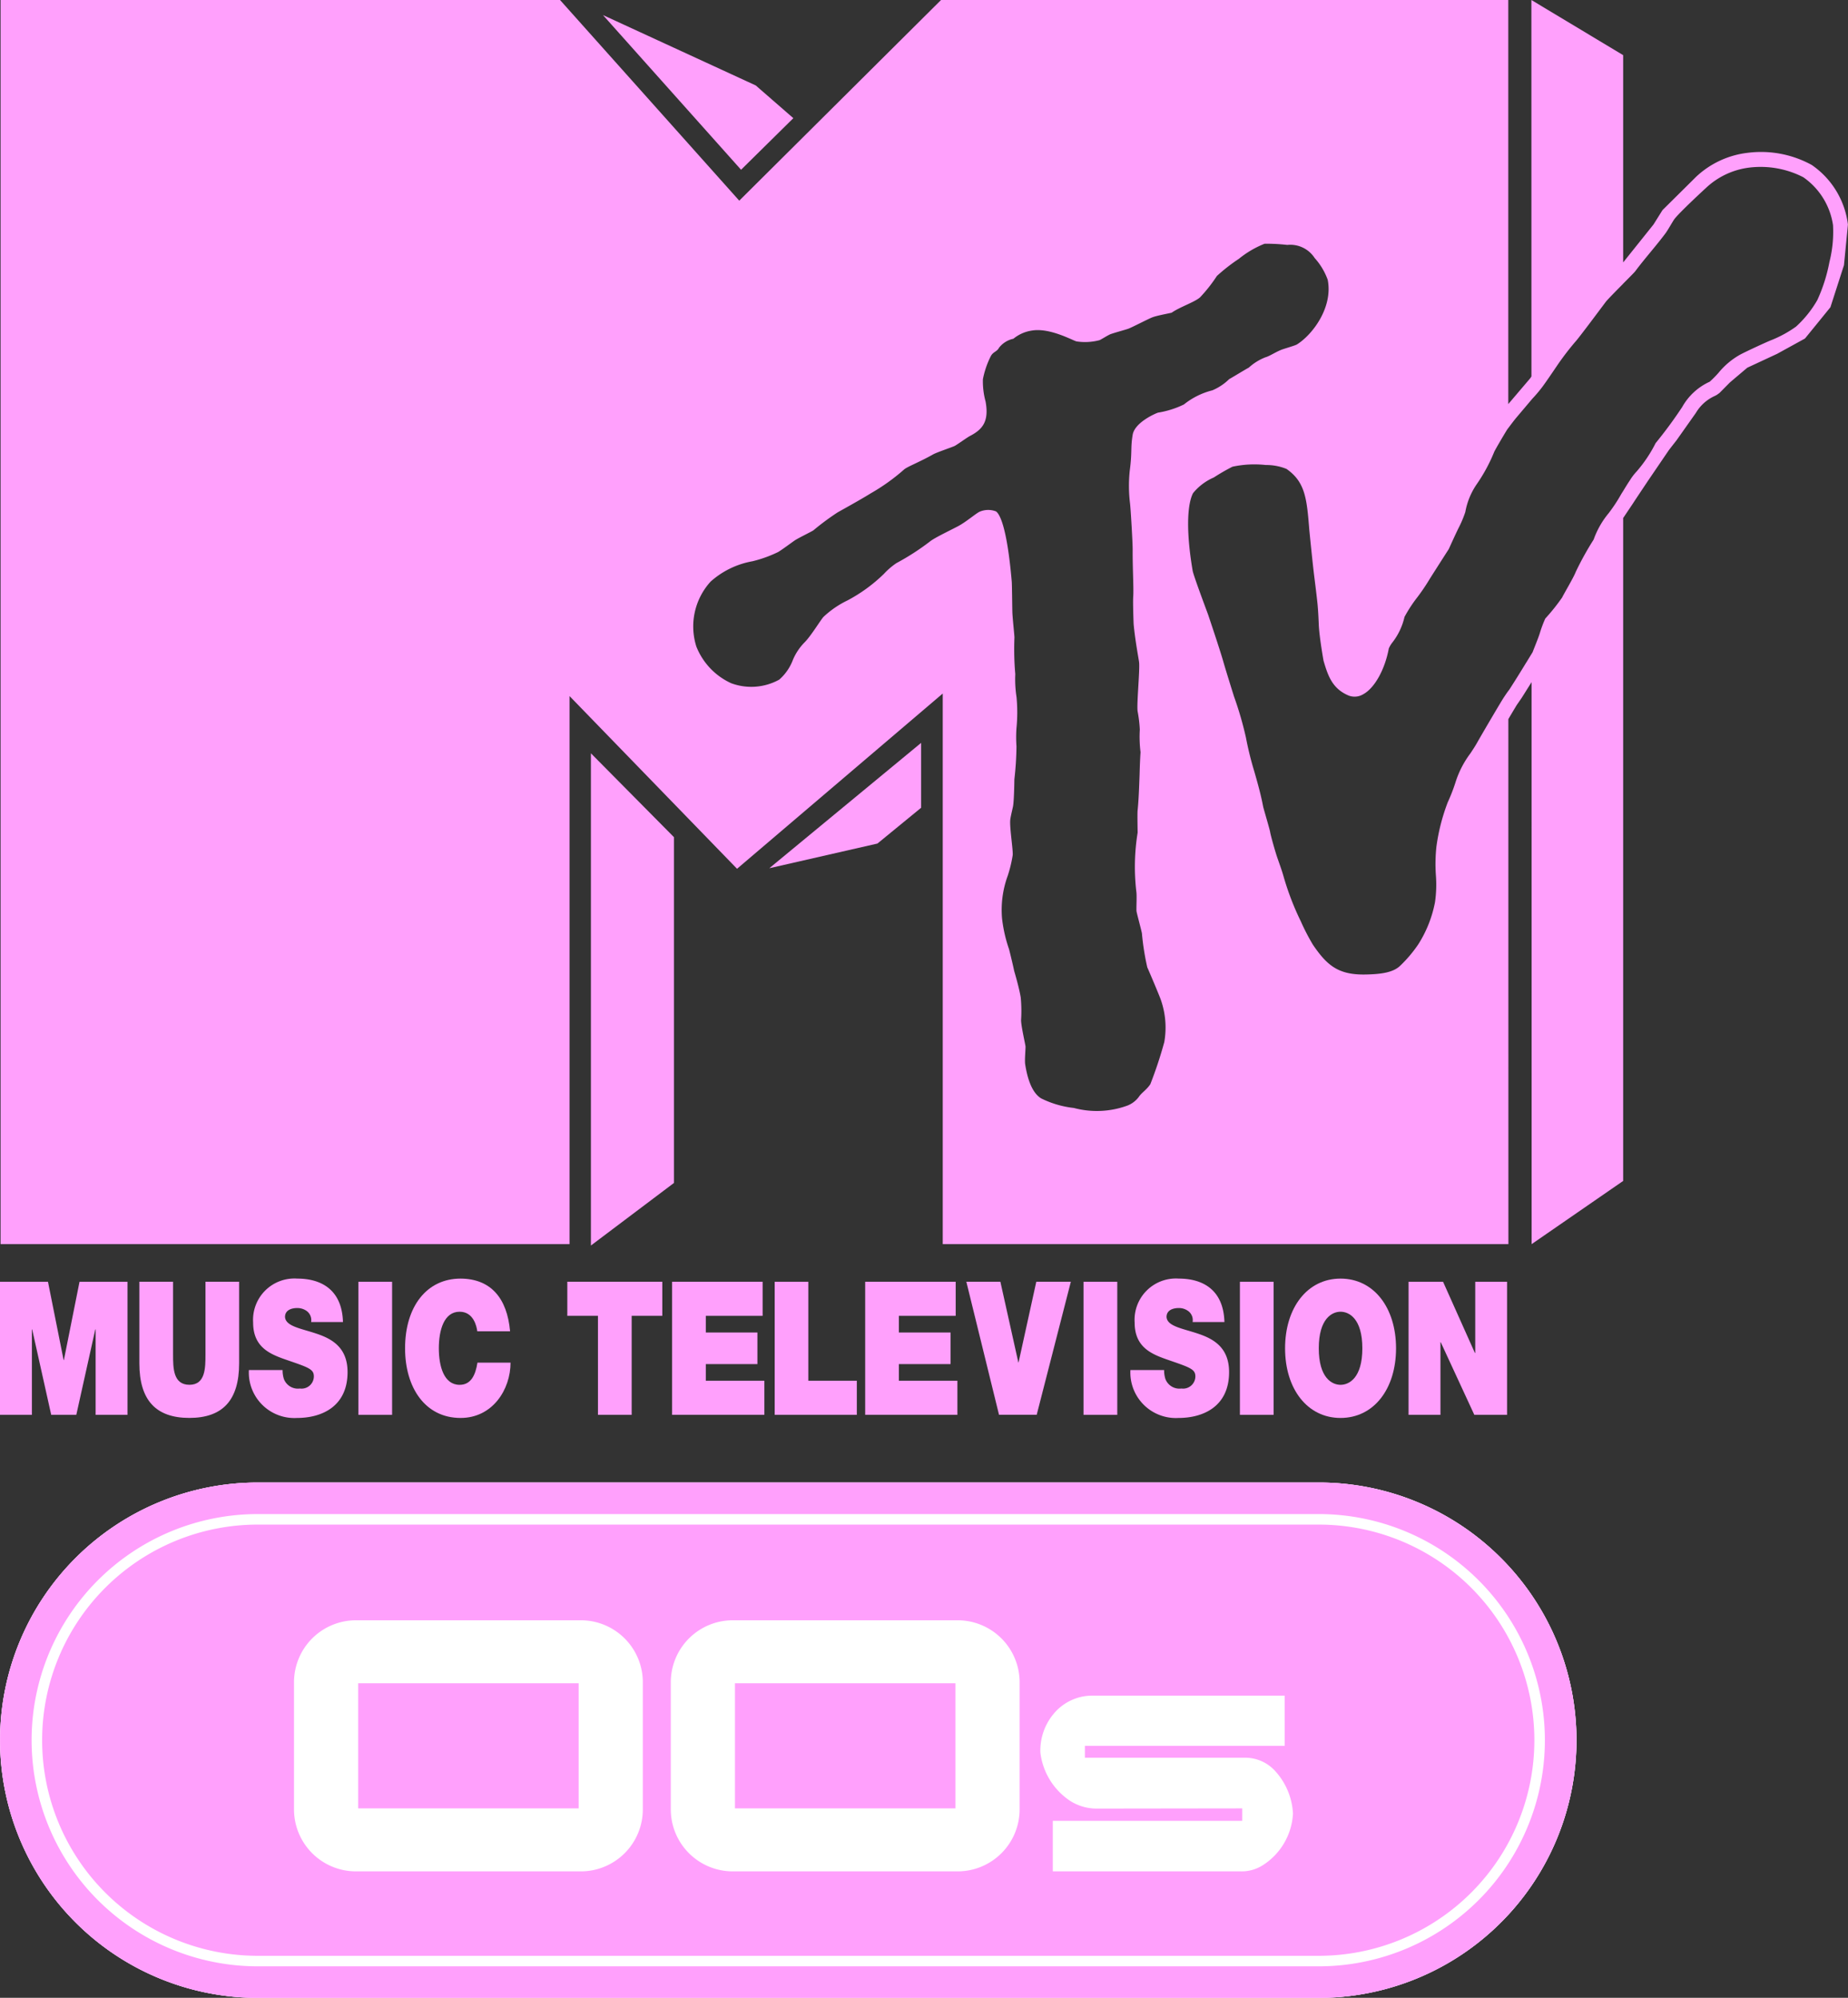 <?xml version="1.0" encoding="UTF-8" standalone="no"?>
<svg
   id="Слой_1"
   data-name="Слой 1"
   viewBox="0 0 1538.268 1662.992"
   version="1.1"
   width="1538.268"
   height="1662.992"
   xmlns="http://www.w3.org/2000/svg"
   xmlns:svg="http://www.w3.org/2000/svg">
  <rect x="0" y="0" width="1538.268" height="1662.992" fill="#333333" stroke="none"/>
  <defs
     id="defs70">
    <style
       id="style68">
      .cls-1, .cls-3 {
        fill: #ffa0fc;
      }

      .cls-2 {
        fill: #fff;
      }

      .cls-3 {
        fill-rule: evenodd;
      }
    </style>
  </defs>
  <title
     id="title72">Монтажная область 2</title>
  <g
     id="g412"
     transform="scale(8.756,8.753)">
    <g
       id="g367">
      <path
         class="cls-1"
         d="M 149.87,165.49 A 24.505,24.505 0 0 1 125.36,190 H 24.51 a 24.505,24.505 0 1 1 0,-49.01 h 100.85 a 24.514,24.514 0 0 1 24.51,24.5 z"
         id="path74" />
      <path
         class="cls-2"
         d="m 142.69,148.17 a 24.4,24.4 0 0 0 -17.33,-7.18 H 24.51 a 24.505,24.505 0 0 0 0,49.01 h 100.85 a 24.501,24.501 0 0 0 17.33,-41.83 z M 125.36,186 H 24.51 a 20.505,20.505 0 1 1 0,-41.01 h 100.85 a 20.505,20.505 0 1 1 0,41.01 z"
         id="path76" />
      <path
         class="cls-2"
         d="M 55.22,154.09 H 33.84 a 5.896,5.896 0 0 0 -5.89,5.9 v 12.08 a 5.896,5.896 0 0 0 5.89,5.9 h 21.38 a 5.896,5.896 0 0 0 5.89,-5.9 v -12.08 a 5.896,5.896 0 0 0 -5.89,-5.9 z m -0.21,17.89 H 34.05 v -11.9 h 20.96 z"
         id="path78" />
      <path
         class="cls-2"
         d="M 91.04,154.09 H 69.66 a 5.896,5.896 0 0 0 -5.89,5.9 v 12.08 a 5.896,5.896 0 0 0 5.89,5.9 h 21.38 a 5.896,5.896 0 0 0 5.89,-5.9 v -12.08 a 5.896,5.896 0 0 0 -5.89,-5.9 z m -0.21,17.89 H 69.87 v -11.9 h 20.96 z"
         id="path80" />
      <path
         class="cls-2"
         d="m 103.136,166.03 v 1.131 h 15.181 a 3.842,3.842 0 0 1 2.813,1.164 l 0.016,0.017 a 6.481,6.481 0 0 1 1.771,4.133 6.205,6.205 0 0 1 -2.864,4.906 3.733,3.733 0 0 1 -2.086,0.589 h -17.882 v -4.805 H 118.094 l 3.6e-4,-1.185 -13.776,0.018 a 4.642,4.642 0 0 1 -2.935,-0.983 l -0.019,-0.015 a 6.416,6.416 0 0 1 -2.46,-4.33 5.432,5.432 0 0 1 1.237,-3.653 4.764,4.764 0 0 1 3.744,-1.76 H 122.129 l 3.4e-4,4.773 z"
         id="path82" />
      <path
         class="cls-1"
         d="m 125.36,143.99 a 21.505,21.505 0 1 1 0,43.01 H 24.51 a 21.505,21.505 0 1 1 0,-43.01 h 100.85 m 0,-3 H 24.51 a 24.505,24.505 0 0 0 0,49.01 h 100.85 a 24.505,24.505 0 0 0 0,-49.01 z"
         id="path84" />
    </g>
    <g
       id="g359">
      <g
         id="g19319">
        <path
           id="path19321"
           class="cls-1"
           d="m 56.175,71.639 v 46.812 l 7.894,-5.95 V 79.614 Z" />
      </g>
      <g
         id="g19323">
        <path
           id="path19325"
           class="cls-1"
           d="m 73.135,82.57 10.28,-2.348 4.152,-3.403 v -6.171 z" />
      </g>
      <g
         id="g19327">
        <path
           id="path19329"
           class="cls-1"
           d="M 71.845,8.125 57.321,1.432 70.45,16.144 75.42,11.238 Z" />
      </g>
      <g
         id="g19331">
        <path
           id="path19333"
           class="cls-1"
           d="m 0,121.897 h 4.561 l 1.486,7.442 h 0.027 l 1.486,-7.442 h 4.561 v 12.655 H 9.09 v -8.121 H 9.058 l -1.804,8.121 H 4.868 L 3.059,126.431 H 3.032 v 8.121 H 0 Z" />
      </g>
      <g
         id="g19337">
        <path
           id="path19339"
           class="cls-1"
           d="m 22.732,129.655 c 0,3.511 -1.562,5.191 -4.733,5.191 -3.172,0 -4.75,-1.68 -4.75,-5.191 v -7.76 h 3.204 v 6.898 c 0,1.292 0,2.903 1.556,2.903 1.524,0 1.524,-1.61 1.524,-2.903 v -6.898 h 3.199 z" />
      </g>
      <g
         id="g19341">
        <path
           id="path19343"
           class="cls-1"
           d="m 26.865,130.293 a 2.735,2.735 0 0 0 0.118,0.835 1.422,1.422 0 0 0 1.529,0.921 1.167,1.167 0 0 0 1.325,-1.152 c 0,-0.652 -0.447,-0.829 -2.246,-1.449 -1.642,-0.571 -3.527,-1.12 -3.527,-3.673 a 3.932,3.932 0 0 1 4.2,-4.179 c 2.256,0 4.254,1.045 4.34,4.13 h -3.026 a 1.08,1.08 0 0 0 -0.382,-1.018 1.507,1.507 0 0 0 -0.948,-0.312 c -0.436,0 -1.152,0.14 -1.152,0.851 0.059,0.899 1.546,1.093 3.016,1.594 1.475,0.495 2.929,1.33 2.929,3.646 0,3.301 -2.488,4.362 -4.803,4.362 a 4.326,4.326 0 0 1 -4.577,-4.556 z" />
      </g>
      <path
         id="path19345"
         class="cls-1"
         d="m 34.071,121.899 h 3.204 v 12.655 h -3.204 z" />
      <g
         id="g19347">
        <path
           id="path19349"
           class="cls-1"
           d="m 45.374,126.61 c -0.059,-0.463 -0.35,-1.863 -1.68,-1.863 -1.497,0 -1.976,1.777 -1.976,3.479 0,1.696 0.479,3.473 1.976,3.473 1.082,0 1.508,-0.926 1.696,-2.111 H 48.535 c 0,2.552 -1.702,5.261 -4.75,5.261 -3.366,0 -5.277,-2.886 -5.277,-6.624 0,-3.985 2.073,-6.629 5.277,-6.629 2.859,0.016 4.426,1.842 4.706,5.013 z" />
      </g>
      <g
         id="g19351">
        <path
           id="path19353"
           class="cls-1"
           d="M 56.845,125.138 H 53.932 V 121.896 h 9.031 v 3.242 h -2.913 v 9.413 h -3.204 z" />
      </g>
      <g
         id="g19355">
        <path
           id="path19357"
           class="cls-1"
           d="m 63.894,121.897 h 8.605 v 3.242 h -5.401 v 1.583 h 4.906 v 3.005 h -4.906 v 1.583 h 5.568 v 3.242 h -8.772 z" />
      </g>
      <g
         id="g19359">
        <path
           id="path19361"
           class="cls-1"
           d="m 73.646,121.897 h 3.199 v 9.413 h 4.61 v 3.242 H 73.646 Z" />
      </g>
      <g
         id="g19363">
        <path
           id="path19365"
           class="cls-1"
           d="m 82.249,121.897 h 8.605 v 3.242 h -5.401 v 1.583 h 4.911 v 3.005 h -4.911 v 1.583 h 5.563 v 3.242 h -8.767 z" />
      </g>
      <g
         id="g19367">
        <path
           id="path19369"
           class="cls-1"
           d="m 98.554,134.55 h -3.581 L 91.866,121.895 h 3.236 l 1.707,7.674 H 96.831 l 1.685,-7.674 h 3.285 z" />
      </g>
      <path
         id="path19371"
         class="cls-1"
         d="m 103.005,121.899 h 3.209 v 12.655 h -3.209 z" />
      <g
         id="g19373">
        <path
           id="path19375"
           class="cls-1"
           d="m 110.667,130.293 a 2.735,2.735 0 0 0 0.118,0.835 1.422,1.422 0 0 0 1.529,0.921 1.167,1.167 0 0 0 1.325,-1.152 c 0,-0.652 -0.458,-0.829 -2.246,-1.449 -1.642,-0.571 -3.527,-1.12 -3.527,-3.673 a 3.929,3.929 0 0 1 4.2,-4.179 c 2.256,0 4.249,1.045 4.335,4.13 h -3.026 a 1.069,1.069 0 0 0 -0.382,-1.018 1.482,1.482 0 0 0 -0.942,-0.312 c -0.436,0 -1.152,0.14 -1.152,0.851 0.059,0.899 1.546,1.093 3.016,1.594 1.475,0.495 2.929,1.33 2.929,3.646 0,3.301 -2.493,4.362 -4.803,4.362 a 4.326,4.326 0 0 1 -4.577,-4.556 z" />
      </g>
      <path
         id="path19377"
         class="cls-1"
         d="m 117.873,121.899 h 3.204 v 12.655 h -3.204 z" />
      <g
         id="g19379">
        <path
           id="path19381"
           class="cls-1"
           d="m 127.439,121.596 c 3.166,0 5.277,2.768 5.277,6.629 0,3.861 -2.111,6.624 -5.277,6.624 -3.156,0 -5.272,-2.763 -5.272,-6.624 0,-3.861 2.116,-6.629 5.272,-6.629 m 0,10.102 c 0.819,0 2.073,-0.657 2.073,-3.473 0,-2.816 -1.255,-3.479 -2.073,-3.479 -0.813,0 -2.068,0.662 -2.068,3.479 0,2.816 1.255,3.473 2.068,3.473" />
      </g>
      <g
         id="g19383">
        <path
           id="path19385"
           class="cls-1"
           d="m 133.907,121.897 h 3.279 l 3.026,6.769 h 0.032 v -6.769 h 3.026 v 12.655 h -3.113 l -3.193,-6.909 h -0.027 v 6.909 h -3.032 z" />
      </g>
      <g
         id="g19391">
        <path
           id="path19393"
           class="cls-1"
           d="m 172.222,15.681 a 10.012,10.012 0 0 0 -6.047,-1.152 8.607,8.607 0 0 0 -4.943,2.294 c 0.016,-0.011 -3.183,3.156 -3.183,3.156 l -0.856,1.368 c -0.011,0.016 -2.854,3.57 -2.854,3.57 0,0 -0.027,0.032 -0.032,0.038 V 5.245 L 145.583,0 l 0.005,35.8 -0.113,0.172 -2.089,2.456 V 0 H 89.46 L 70.279,19.084 53.24,0 H 0.053 V 118.319 H 54.145 V 66.198 L 70.069,82.622 89.622,65.956 v 52.364 h 53.775 l -0.005,-49.93 c 0.42,-0.716 0.765,-1.287 0.765,-1.287 0.005,-0.016 0.458,-0.668 0.458,-0.668 0.027,-0.032 0.485,-0.765 0.985,-1.562 l 0.005,53.446 8.702,-6.01 V 49.267 c 0.382,-0.571 0.953,-1.422 0.953,-1.422 0.081,-0.135 1.341,-2.019 1.341,-2.019 0,-0.005 2.003,-2.946 2.003,-2.946 0.021,-0.048 0.765,-0.991 0.765,-0.991 l 1.852,-2.623 a 3.993,3.993 0 0 1 1.809,-1.615 l 0.188,-0.102 0.253,-0.183 0.964,-0.975 c 0.016,-0.022 1.675,-1.422 1.675,-1.422 l 2.833,-1.319 2.644,-1.454 c 0.011,-0.005 2.423,-2.978 2.423,-2.978 l 1.287,-3.996 c 0.005,-0.005 0.377,-3.872 0.377,-3.872 a 8.069,8.069 0 0 0 -3.452,-5.67 m -64.798,32.181 c 0.059,0.377 0.264,3.877 0.253,4.453 -0.011,1.734 0.108,3.646 0.054,4.416 -0.043,0.587 0.038,2.612 0.038,2.612 0.145,1.599 0.49,3.349 0.522,3.662 0.07,0.819 -0.237,3.926 -0.145,4.631 a 12.381,12.381 0 0 1 0.21,1.75 11.834,11.834 0 0 0 0.07,2.149 c -0.043,0.641 -0.07,1.373 -0.091,2.154 -0.043,1.158 -0.081,2.353 -0.188,3.398 -0.032,0.264 0.005,2.089 0.005,2.089 a 20.304,20.304 0 0 0 -0.124,5.633 c 0.059,0.382 -0.016,1.637 0.016,1.858 0.049,0.285 0.452,1.761 0.512,2.084 a 24.159,24.159 0 0 0 0.512,3.247 c 0.237,0.522 1.201,2.811 1.287,3.086 a 7.965,7.965 0 0 1 0.328,4.023 39.563,39.563 0 0 1 -1.325,4.001 c -0.339,0.522 -0.851,0.829 -1.093,1.206 a 2.484,2.484 0 0 1 -1.072,0.824 8.463,8.463 0 0 1 -5.105,0.232 9.267,9.267 0 0 1 -3.107,-0.91 c -1.023,-0.619 -1.373,-2.316 -1.519,-3.226 -0.07,-0.425 0.054,-1.562 0.027,-1.739 -0.032,-0.258 -0.42,-1.939 -0.42,-2.477 a 13.535,13.535 0 0 0 -0.032,-2.154 c -0.156,-0.964 -0.625,-2.531 -0.625,-2.531 -0.129,-0.641 -0.474,-2.03 -0.49,-2.073 a 13.649,13.649 0 0 1 -0.662,-2.913 9.46,9.46 0 0 1 0.544,-4.071 12.487,12.487 0 0 0 0.468,-1.939 c 0.054,-0.458 -0.302,-2.628 -0.232,-3.355 0.022,-0.296 0.264,-1.239 0.275,-1.362 0.092,-0.614 0.113,-2.251 0.118,-2.504 a 30.064,30.064 0 0 0 0.199,-3.134 12.345,12.345 0 0 1 0,-1.729 15.463,15.463 0 0 0 0.005,-2.956 11.039,11.039 0 0 1 -0.118,-2.181 27.219,27.219 0 0 1 -0.081,-3.473 c 0.011,-0.167 -0.194,-1.955 -0.199,-2.509 -0.011,-0.35 -0.032,-2.542 -0.054,-2.8 -0.469,-5.455 -1.206,-6.5 -1.502,-6.699 a 2.054,2.054 0 0 0 -1.556,0.032 c -0.35,0.162 -1.26,0.953 -2.03,1.368 -0.754,0.398 -2.159,1.066 -2.639,1.422 a 23.16,23.16 0 0 1 -3.236,2.095 6.749,6.749 0 0 0 -1.19,1.023 15.009,15.009 0 0 1 -3.463,2.526 9.008,9.008 0 0 0 -2.272,1.556 c -0.258,0.258 -1.212,1.852 -1.826,2.45 a 5.358,5.358 0 0 0 -1.082,1.621 4.703,4.703 0 0 1 -1.309,1.906 5.487,5.487 0 0 1 -4.577,0.339 6.444,6.444 0 0 1 -3.306,-3.489 6.337,6.337 0 0 1 1.357,-6.171 8.074,8.074 0 0 1 3.969,-1.933 11.944,11.944 0 0 0 2.445,-0.878 c 0.328,-0.183 1.379,-0.969 1.599,-1.115 0.334,-0.221 1.524,-0.797 1.756,-0.948 a 24.679,24.679 0 0 1 2.31,-1.712 c 1.389,-0.775 2.493,-1.4 3.145,-1.809 a 19.03,19.03 0 0 0 3.15,-2.251 c 0.28,-0.269 1.47,-0.711 2.773,-1.449 0.328,-0.188 1.691,-0.646 2.036,-0.797 0.237,-0.113 1.185,-0.808 1.465,-0.953 1.222,-0.635 1.836,-1.395 1.492,-3.285 a 7.292,7.292 0 0 1 -0.253,-2.116 8.355,8.355 0 0 1 0.754,-2.202 c 0.226,-0.42 0.582,-0.409 0.781,-0.797 a 2.348,2.348 0 0 1 1.362,-0.851 3.601,3.601 0 0 1 1.772,-0.781 c 1.712,-0.285 3.915,0.969 4.233,1.034 a 5.386,5.386 0 0 0 2.165,-0.113 c 0.108,-0.022 0.808,-0.479 1.066,-0.576 0.345,-0.129 1.449,-0.431 1.675,-0.512 0.339,-0.118 1.912,-0.942 2.31,-1.093 0.409,-0.156 1.357,-0.328 1.826,-0.436 0.749,-0.533 2.154,-0.991 2.692,-1.454 a 14.394,14.394 0 0 0 1.605,-2.036 16.709,16.709 0 0 1 2.089,-1.632 9.305,9.305 0 0 1 2.45,-1.438 17.72,17.72 0 0 1 2.154,0.113 2.758,2.758 0 0 1 2.606,1.249 6.242,6.242 0 0 1 1.239,2.068 c 0.517,2.623 -1.443,5.223 -2.929,6.15 -0.151,0.092 -0.872,0.302 -1.314,0.447 -0.619,0.205 -1.249,0.657 -1.669,0.77 a 5.035,5.035 0 0 0 -1.589,0.985 c -0.339,0.178 -1.492,0.889 -1.863,1.093 a 5.181,5.181 0 0 1 -1.599,1.066 7.077,7.077 0 0 0 -2.709,1.346 8.834,8.834 0 0 1 -2.45,0.775 c -0.172,0.043 -2.213,0.905 -2.418,2.1 -0.215,1.255 -0.038,1.589 -0.275,3.387 a 13.556,13.556 0 0 0 0.021,3.134 M 173.913,24.933 a 15.524,15.524 0 0 1 -1.147,3.603 10.396,10.396 0 0 1 -2.025,2.526 11.149,11.149 0 0 1 -2.272,1.255 c -0.42,0.151 -2.477,1.109 -3.032,1.405 a 7.164,7.164 0 0 0 -2.052,1.718 9.859,9.859 0 0 1 -0.851,0.862 5.695,5.695 0 0 0 -2.612,2.402 41.731,41.731 0 0 1 -2.531,3.441 13.038,13.038 0 0 1 -1.788,2.676 5.202,5.202 0 0 0 -0.641,0.835 c -0.21,0.312 -0.425,0.662 -0.657,1.045 -0.065,0.102 -0.118,0.188 -0.183,0.291 a 15.087,15.087 0 0 1 -1.195,1.815 8.232,8.232 0 0 0 -1.427,2.509 28.89,28.89 0 0 0 -1.702,3.075 c -0.188,0.512 -1.179,2.17 -1.287,2.423 a 19.283,19.283 0 0 1 -1.61,2.014 11.573,11.573 0 0 0 -0.522,1.405 c -0.151,0.479 -0.544,1.422 -0.679,1.788 -0.167,0.275 -0.382,0.625 -0.609,0.996 a 0.228,0.228 0 0 1 -0.027,0.038 c -0.167,0.275 -0.334,0.549 -0.512,0.835 -0.398,0.646 -0.802,1.282 -1.066,1.691 -0.178,0.226 -0.355,0.49 -0.512,0.727 -0.253,0.372 -2.106,3.533 -2.531,4.286 -0.188,0.345 -0.42,0.689 -0.657,1.05 a 9.199,9.199 0 0 0 -1.427,2.784 16.705,16.705 0 0 1 -0.727,1.869 18.77,18.77 0 0 0 -1.082,4.254 15.605,15.605 0 0 0 -0.049,2.649 11.658,11.658 0 0 1 -0.081,2.596 11.446,11.446 0 0 1 -1.594,4.017 12.467,12.467 0 0 1 -1.739,2.052 c -0.609,0.565 -1.605,0.797 -3.43,0.813 -2.472,0.011 -3.533,-0.905 -4.846,-2.838 a 20.443,20.443 0 0 1 -1.147,-2.219 26.047,26.047 0 0 1 -1.664,-4.351 c -0.145,-0.506 -0.35,-1.066 -0.538,-1.61 -0.215,-0.592 -0.679,-2.262 -0.716,-2.536 -0.043,-0.275 -0.625,-2.219 -0.662,-2.407 -0.226,-1.19 -0.539,-2.294 -0.845,-3.36 a 30.619,30.619 0 0 1 -0.792,-3.209 32.721,32.721 0 0 0 -1.131,-3.899 c 0,0 -0.775,-2.461 -1.023,-3.339 -0.339,-1.19 -1.449,-4.475 -1.449,-4.475 -0.415,-1.12 -1.395,-3.748 -1.465,-4.168 -0.582,-3.414 -0.576,-6.166 0.038,-7.367 a 5.202,5.202 0 0 1 1.976,-1.492 19.033,19.033 0 0 1 1.772,-1.023 9.902,9.902 0 0 1 3.166,-0.162 5.097,5.097 0 0 1 1.971,0.372 c 1.804,1.255 1.933,2.876 2.17,5.821 0,0 0.312,3.166 0.463,4.356 0.108,0.878 0.226,1.788 0.318,2.687 0.059,0.619 0.091,1.298 0.118,1.949 0.049,1.179 0.452,3.43 0.452,3.43 0.404,1.352 0.792,2.639 2.375,3.306 a 1.567,1.567 0 0 0 1.384,-0.113 c 1.082,-0.576 2.068,-2.332 2.445,-4.356 a 2.459,2.459 0 0 1 0.339,-0.571 6.167,6.167 0 0 0 1.152,-2.429 13.082,13.082 0 0 1 1.239,-1.896 19.234,19.234 0 0 0 1.093,-1.61 c 0.081,-0.145 1.879,-2.951 1.879,-2.951 0,0 0.695,-1.545 0.991,-2.122 a 10.314,10.314 0 0 0 0.582,-1.405 6.792,6.792 0 0 1 1.034,-2.569 15.914,15.914 0 0 0 1.729,-3.188 c 0.194,-0.366 0.722,-1.276 1.212,-2.079 0.027,-0.032 0.075,-0.102 0.108,-0.145 v -0.005 c 0.011,-0.011 0.027,-0.032 0.038,-0.043 0.215,-0.285 0.495,-0.662 0.711,-0.921 l 1.551,-1.836 a 12.907,12.907 0 0 0 0.921,-1.088 c 0.302,-0.398 0.942,-1.341 1.508,-2.176 a 26.557,26.557 0 0 1 1.648,-2.143 c 0.302,-0.312 2.563,-3.355 2.913,-3.818 0.145,-0.188 1.072,-1.131 1.632,-1.696 0,-0.005 0.005,-0.005 0.005,-0.011 0.775,-0.781 1.061,-1.066 1.163,-1.201 0.452,-0.609 0.942,-1.201 1.416,-1.777 0.474,-0.576 0.959,-1.163 1.422,-1.782 0.205,-0.258 0.727,-1.195 0.867,-1.379 0.49,-0.646 2.886,-2.859 2.956,-2.919 a 7.312,7.312 0 0 1 4.157,-1.976 8.871,8.871 0 0 1 5.137,0.915 6.746,6.746 0 0 1 2.827,4.556 11.667,11.667 0 0 1 -0.345,3.522" />
      </g>
    </g>
  </g>
</svg>
